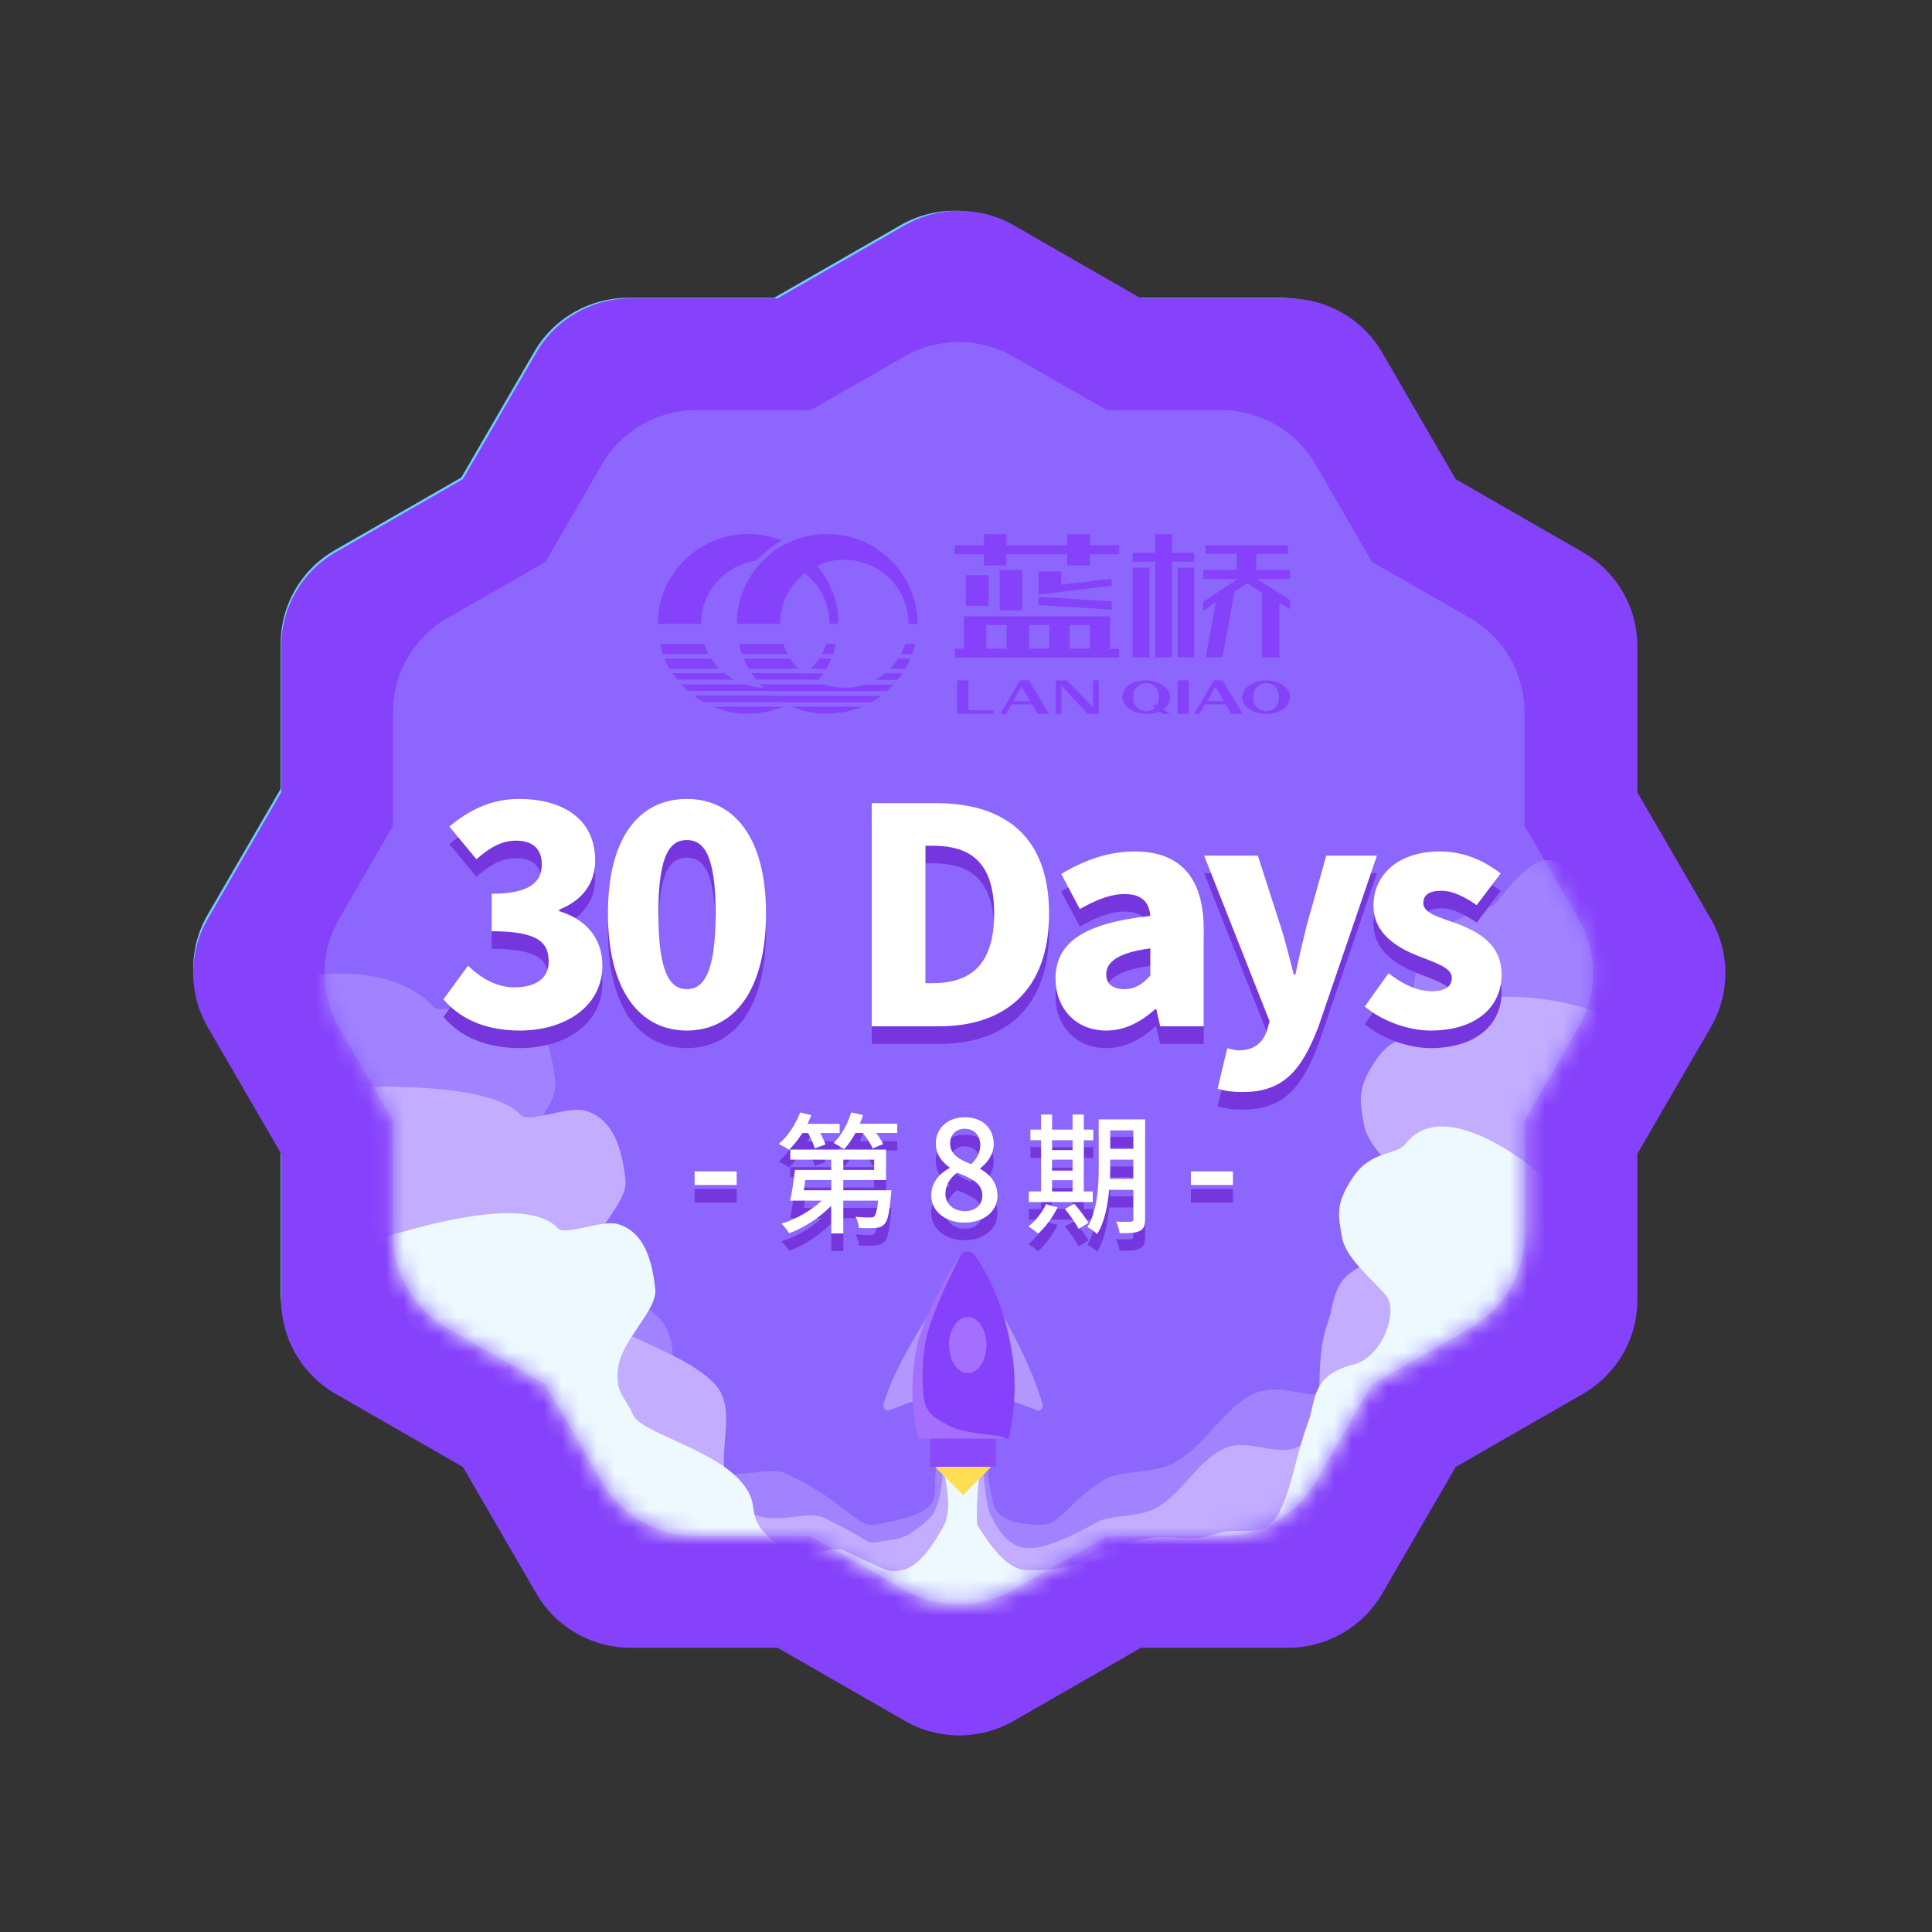 <?xml version="1.0" encoding="UTF-8"?>
<svg width="110px" height="110px" viewBox="0 0 110 110" version="1.1" xmlns="http://www.w3.org/2000/svg" xmlns:xlink="http://www.w3.org/1999/xlink">
    <rect x="0" y="0" width="110" height="110" fill="#333333" stroke="none"/>
    <title>第八期- fill</title>
    <defs>
        <path d="M67.909,27.373 L67.909,20.933 C67.909,18.739 66.73,16.711 64.819,15.617 L59.277,12.445 L56.09,6.931 C54.99,5.029 52.952,3.856 50.747,3.856 L44.276,3.856 L38.966,0.817 C37.063,-0.272 34.722,-0.272 32.819,0.817 L27.509,3.856 L21.037,3.856 C18.832,3.856 16.795,5.029 15.695,6.931 L12.507,12.445 L6.966,15.617 C5.054,16.711 3.876,18.739 3.876,20.933 L3.876,27.373 L0.821,32.656 C-0.274,34.55 -0.274,36.879 0.821,38.773 L3.876,44.056 L3.876,50.496 C3.876,52.691 5.054,54.718 6.966,55.813 L12.507,58.985 L15.695,64.499 C16.795,66.401 18.832,67.573 21.037,67.573 L27.509,67.573 L32.819,70.613 C34.722,71.702 37.063,71.702 38.966,70.613 L44.276,67.573 L50.747,67.573 C52.952,67.573 54.99,66.401 56.09,64.499 L59.277,58.985 L64.819,55.813 C66.73,54.718 67.909,52.691 67.909,50.496 L67.909,44.056 L70.963,38.773 C72.058,36.879 72.058,34.55 70.963,32.656 L67.909,27.373 Z" id="path-1"></path>
        <path d="M68.325,27.541 L68.325,21.062 C68.325,18.854 67.139,16.814 65.216,15.713 L59.641,12.521 L56.434,6.974 C55.327,5.06 53.277,3.88 51.059,3.88 L44.547,3.88 L39.205,0.822 C37.29,-0.274 34.935,-0.274 33.02,0.822 L27.678,3.88 L21.166,3.88 C18.947,3.88 16.898,5.06 15.791,6.974 L12.584,12.521 L7.008,15.713 C5.085,16.814 3.9,18.854 3.9,21.062 L3.9,27.541 L0.826,32.857 C-0.275,34.762 -0.275,37.106 0.826,39.011 L3.9,44.327 L3.9,50.806 C3.9,53.014 5.085,55.054 7.008,56.155 L12.584,59.346 L15.791,64.894 C16.898,66.808 18.947,67.988 21.166,67.988 L27.678,67.988 L33.02,71.046 C34.935,72.142 37.29,72.142 39.205,71.046 L44.547,67.988 L51.059,67.988 C53.277,67.988 55.327,66.808 56.434,64.894 L59.641,59.346 L65.216,56.155 C67.139,55.054 68.325,53.014 68.325,50.806 L68.325,44.327 L71.399,39.011 C72.5,37.106 72.5,34.762 71.399,32.857 L68.325,27.541 Z" id="path-3"></path>
    </defs>
    <g id="勋章" stroke="none" stroke-width="1" fill="none" fill-rule="evenodd">
        <g transform="translate(-583, -970)" id="第八期--fill">
            <g transform="translate(583, 970)">
                <rect id="矩形" fill="#D8D8D8" opacity="0" x="0" y="0" width="110" height="110"></rect>
                <g id="1617169079219_78cab3f1d735d6d2e78e801579ac98cb" transform="translate(11, 12)">
                    <g id="勋章-copy" transform="translate(0, 0)">
                        <g id="Group-15" fill-rule="nonzero">
                            <path d="M81.722,32.908 L81.722,24.636 C81.722,22.445 80.548,20.42 78.641,19.324 L71.441,15.188 L67.284,8.024 C66.183,6.126 64.149,4.958 61.947,4.958 L53.634,4.958 L46.434,0.822 C44.527,-0.274 42.178,-0.274 40.27,0.822 L33.071,4.958 L24.758,4.958 C22.556,4.958 20.521,6.126 19.42,8.024 L15.264,15.188 L8.064,19.324 C6.157,20.42 4.982,22.445 4.982,24.636 L4.982,32.908 L0.826,40.072 C-0.275,41.969 -0.275,44.308 0.826,46.205 L4.982,53.369 L4.982,61.641 C4.982,63.832 6.157,65.857 8.064,66.952 L15.264,71.088 L19.42,78.253 C20.521,80.15 22.556,81.319 24.758,81.319 L33.071,81.319 L40.27,85.455 C42.178,86.551 44.527,86.551 46.434,85.455 L53.634,81.319 L61.947,81.319 C64.149,81.319 66.183,80.15 67.284,78.253 L71.441,71.088 L78.641,66.952 C80.548,65.857 81.722,63.832 81.722,61.641 L81.722,53.369 L85.879,46.205 C86.98,44.308 86.98,41.969 85.879,40.072 L81.722,32.908 Z" id="Fill-11" fill="#6ECCFF"></path>
                            <path d="M75.335,34.8 L75.335,28.36 C75.335,26.166 74.157,24.138 72.246,23.044 L66.704,19.872 L63.516,14.358 C62.417,12.456 60.379,11.283 58.174,11.283 L51.703,11.283 L46.392,8.243 C44.49,7.155 42.148,7.155 40.245,8.243 L34.936,11.283 L28.464,11.283 C26.259,11.283 24.222,12.456 23.121,14.358 L19.934,19.872 L14.392,23.044 C12.481,24.138 11.303,26.166 11.303,28.36 L11.303,34.8 L8.248,40.083 C7.153,41.977 7.153,44.306 8.248,46.2 L11.303,51.483 L11.303,57.923 C11.303,60.118 12.481,62.145 14.392,63.239 L19.934,66.411 L23.121,71.925 C24.222,73.828 26.259,75 28.464,75 L34.936,75 L40.245,78.04 C42.148,79.129 44.49,79.129 46.392,78.04 L51.703,75 L58.174,75 C60.379,75 62.417,73.828 63.516,71.925 L66.704,66.411 L72.246,63.239 C74.157,62.145 75.335,60.118 75.335,57.923 L75.335,51.483 L78.39,46.2 C79.485,44.306 79.485,41.977 78.39,40.083 L75.335,34.8 Z" id="Fill-13" fill="#80D2FF"></path>
                        </g>
                        <g id="火箭" transform="translate(7.429, 7.427)">
                            <g id="Mask" fill="#80D2FF" fill-rule="nonzero">
                                <path d="M67.909,27.373 L67.909,20.933 C67.909,18.739 66.73,16.711 64.819,15.617 L59.277,12.445 L56.09,6.931 C54.99,5.029 52.952,3.856 50.747,3.856 L44.276,3.856 L38.966,0.817 C37.063,-0.272 34.722,-0.272 32.819,0.817 L27.509,3.856 L21.037,3.856 C18.832,3.856 16.795,5.029 15.695,6.931 L12.507,12.445 L6.966,15.617 C5.054,16.711 3.876,18.739 3.876,20.933 L3.876,27.373 L0.821,32.656 C-0.274,34.55 -0.274,36.879 0.821,38.773 L3.876,44.056 L3.876,50.496 C3.876,52.691 5.054,54.718 6.966,55.813 L12.507,58.985 L15.695,64.499 C16.795,66.401 18.832,67.573 21.037,67.573 L27.509,67.573 L32.819,70.613 C34.722,71.702 37.063,71.702 38.966,70.613 L44.276,67.573 L50.747,67.573 C52.952,67.573 54.99,66.401 56.09,64.499 L59.277,58.985 L64.819,55.813 C66.73,54.718 67.909,52.691 67.909,50.496 L67.909,44.056 L70.963,38.773 C72.058,36.879 72.058,34.55 70.963,32.656 L67.909,27.373 Z" id="path-1"></path>
                            </g>
                            <g id="Clipped">
                                <mask id="mask-2" fill="white">
                                    <use xlink:href="#path-1"></use>
                                </mask>
                                <g id="path-1"></g>
                                <g id="编组" mask="url(#mask-2)">
                                    <g transform="translate(-3.715, 29.314)">
                                        <path d="M38.526,24.633 C37.49,26.438 36.007,28.605 35.362,30.751 C35.286,30.991 35.452,31.212 35.632,31.152 L37.599,30.41 M41.564,24.796 C42.601,26.6 43.697,28.605 44.343,30.751 C44.418,30.991 44.253,31.212 44.072,31.152 L42.105,30.41" id="形状" fill="#FFFFFF" fill-rule="nonzero" opacity="0.317"></path>
                                        <path d="M42.429,32.753 L37.809,32.753 C37.438,31.129 37.353,29.409 37.624,27.747 C37.937,25.855 38.607,24.059 39.577,22.569 L39.677,22.416 C39.905,22.053 40.319,22.053 40.547,22.416 L40.647,22.569 C41.63,24.059 42.286,25.855 42.6,27.747 C42.885,29.409 42.8,31.129 42.429,32.753 Z" id="路径" fill="#59BBF0" fill-rule="evenodd"></path>
                                        <path d="M37.631,30.432 C37.505,29.3 37.541,28.355 37.73,27.242 C38.033,25.614 39.662,22.46 39.746,22.334 C39.729,22.339 39.669,22.391 39.587,22.509 C39.062,23.261 37.5,26.055 37.2,27.714 C36.9,29.383 36.905,31.122 37.316,32.753 L42.238,32.753 C42.301,32.523 40.061,32.51 39.211,32.082 C38.361,31.653 37.742,31.372 37.631,30.432 Z" id="路径" fill="#5AAEDB" fill-rule="evenodd"></path>
                                        <path d="M38.526,34.145 C38.189,34.437 38.306,35.066 38.261,35.671 C38.232,36.059 38.261,36.337 37.73,36.732 C37.2,37.127 36.097,37.395 34.813,37.616 C33.865,37.779 33.195,36.308 29.876,34.733 C28.697,34.174 26.408,35.434 24.733,34.2 C21.673,31.945 24.733,28.021 22.611,25.884 C20.489,23.747 15.715,22.674 15.184,21.422 C14.654,20.171 13.951,19.974 14.124,18.23 C14.328,16.168 16.933,14.098 16.776,12.595 C16.572,10.64 16.025,8.552 14.124,7.997 C13.01,7.672 10.37,8.828 9.88,8.306 C8.202,6.52 5.284,6.005 1.127,6.759 C0.773,19.509 0.596,25.884 0.596,25.884 C0.596,25.884 15.699,35.158 45.906,53.708 L89.188,22.939 C80.608,9.497 75.834,2.306 74.864,1.366 C73.41,-0.044 72.845,-1.188 70.088,2.333 C69.431,3.17 67.664,2.772 66.377,4.658 C65.089,6.543 65.29,7.34 65.578,8.937 C65.867,10.534 68.003,12.096 68.764,13.125 C69.525,14.155 68.499,17.369 66.377,17.9 C63.358,18.654 63.721,20.484 63.194,21.894 C62.249,24.418 62.995,27.258 62.133,29.092 C61.022,31.454 58.372,29.453 56.563,30.101 C54.67,30.778 53.601,33.188 51.736,34.145 C50.643,34.706 48.812,34.539 47.953,35.015 C45.946,36.128 45.391,37.616 44.314,37.616 C42.777,37.616 41.974,37.262 41.7,36.732 C41.517,36.378 41.343,35.534 41.178,34.2 C40.405,33.301 39.521,33.283 38.526,34.145 Z" id="路径-2" fill="#9CDEFF" fill-rule="evenodd"></path>
                                        <path d="M38.791,33.814 C38.698,34.955 38.609,35.69 38.526,36.02 C38.445,36.337 38.357,36.584 38.261,36.76 C38.242,36.99 37.926,37.334 37.313,37.793 C36.392,38.481 36.177,38.398 35.078,38.589 C34.266,38.729 34.81,38.577 31.968,37.22 C30.959,36.738 28.999,37.823 27.565,36.76 C24.944,34.818 27.565,31.436 25.748,29.594 C23.931,27.753 19.842,26.828 19.388,25.75 C18.934,24.671 18.332,24.501 18.48,22.999 C18.655,21.222 20.886,19.438 20.751,18.143 C20.576,16.458 20.108,14.66 18.48,14.181 C17.526,13.901 15.266,14.897 14.846,14.447 C13.409,12.908 8.612,12.464 0.454,13.114 C0.151,24.101 0,29.594 0,29.594 C0,29.594 15.232,37.586 45.695,53.571 L82.756,27.057 C80.27,16.224 78.612,10.402 77.782,9.592 C76.537,8.377 68.762,6.266 66.401,9.3 C65.839,10.022 64.326,9.679 63.223,11.304 C62.121,12.928 62.293,13.615 62.54,14.991 C62.787,16.367 64.616,17.713 65.267,18.6 C65.919,19.487 65.04,22.257 63.223,22.714 C60.639,23.364 60.95,24.941 60.498,26.156 C59.689,28.331 60.328,30.778 59.589,32.359 C58.638,34.395 56.37,32.67 54.82,33.228 C53.199,33.812 52.283,35.888 50.687,36.713 C49.751,37.197 48.183,37.052 47.448,37.463 C45.729,38.422 44.487,38.942 43.566,38.942 C42.249,38.942 41.613,37.454 41.378,36.997 C41.221,36.692 41.072,35.631 40.931,33.814 L38.791,33.814 Z" id="路径-2" fill="#BDE9FF" fill-rule="evenodd"></path>
                                        <path d="M38.695,34.159 C38.906,35.232 39.011,35.997 39.011,36.454 C39.011,37.14 38.791,37.616 38.791,37.616 C38.356,38.424 37.427,40.003 36.404,40.18 C35.649,40.311 35.865,40.38 33.221,39.116 C32.282,38.667 30.841,39.844 29.508,38.854 C27.07,37.045 28.772,36.672 27.082,34.957 C25.392,33.242 21.59,32.381 21.167,31.377 C20.745,30.372 20.184,30.214 20.322,28.815 C20.485,27.16 22.56,25.499 22.435,24.293 C22.272,22.724 21.837,21.049 20.322,20.604 C19.435,20.343 17.333,21.27 16.942,20.851 C15.606,19.418 11.749,19.766 5.37,21.894 C8.156,30.602 9.549,34.957 9.549,34.957 C9.549,34.957 21.577,42.399 45.634,57.284 L80.104,32.594 C76.322,23.905 74.045,19.184 73.273,18.43 C72.115,17.299 67.088,13.233 64.892,16.058 C64.37,16.73 62.962,16.411 61.937,17.924 C60.912,19.437 61.071,20.076 61.301,21.358 C61.531,22.639 63.232,23.892 63.838,24.719 C64.444,25.545 63.627,28.124 61.937,28.55 C59.533,29.155 59.822,30.623 59.402,31.755 C58.65,33.78 58.523,35.26 57.836,36.732 C56.951,38.627 55.592,37.618 54.151,38.138 C52.643,38.682 51.523,38.058 49.931,38.471 C48.858,38.749 47.963,39.002 47.279,39.384 C45.681,40.277 44.305,40.18 43.447,40.18 C42.223,40.18 41.173,38.424 40.648,37.616 C40.648,37.616 40.62,36.89 40.648,36.337 C40.666,35.967 40.72,35.256 40.808,34.203 L38.695,34.159 Z" id="路径-2-copy" fill="#EDF9FF" fill-rule="evenodd"></path>
                                        <polygon id="路径" fill="#42ABE3" fill-rule="evenodd" points="37.995 32.753 41.709 32.753 41.709 34.345 37.995 34.345"></polygon>
                                        <polygon id="路径" fill="#FFDE53" fill-rule="evenodd" points="41.444 34.345 38.261 34.345 39.852 35.936"></polygon>
                                        <path d="M39.056,27.448 C39.056,28.017 39.259,28.542 39.587,28.827 C39.915,29.111 40.32,29.111 40.648,28.827 C40.976,28.542 41.178,28.017 41.178,27.448 C41.178,26.569 40.703,25.857 40.117,25.857 C39.531,25.857 39.056,26.569 39.056,27.448 L39.056,27.448 Z" id="路径" fill="#A0DAFA" fill-rule="evenodd"></path>
                                    </g>
                                </g>
                            </g>
                        </g>
                        <g id="Group-196" transform="translate(14.158, 18.291)" fill-rule="nonzero">
                            <g id="实验楼-Logo" transform="translate(12.134, 0)" fill="#66C6FA">
                                <g id="分组-20" transform="translate(0, 0)">
                                    <path d="M30.04,8.284 L30.04,10.186 L29.412,10.186 L29.412,8.284 L30.04,8.284 Z M34.431,8.284 C35.173,8.284 35.771,8.707 35.771,9.233 C35.771,9.76 35.169,10.186 34.431,10.186 C33.692,10.186 33.072,9.756 33.072,9.233 C33.072,8.711 33.692,8.284 34.431,8.284 Z M27.644,8.284 C28.316,8.284 28.984,8.707 28.984,9.233 C28.984,9.508 28.844,9.755 28.593,9.929 L28.984,10.183 L28.604,10.183 L28.386,10.044 C28.182,10.134 27.932,10.186 27.644,10.186 C26.968,10.186 26.285,9.756 26.285,9.233 C26.285,8.711 26.805,8.284 27.644,8.284 Z M17.574,8.284 L17.574,9.973 L18.973,9.973 L18.973,10.183 L16.935,10.183 L16.935,8.284 L17.574,8.284 Z M23.157,8.284 L24.63,9.818 L24.63,8.284 L24.948,8.284 L24.948,10.183 L24.331,10.183 L22.839,8.575 L22.839,10.183 L22.522,10.183 L22.522,8.284 L23.157,8.284 Z M21,8.284 L22.138,10.183 L21.503,10.183 L21.181,9.642 L20.015,9.642 L19.701,10.183 L19.383,10.183 L20.491,8.284 L21,8.284 Z M31.968,8.284 L33.087,10.183 L32.452,10.183 L32.134,9.642 L30.963,9.642 L30.65,10.183 L30.354,10.183 L31.462,8.284 L31.968,8.284 Z M11.536,9.778 C10.913,10.036 10.246,10.168 9.572,10.168 C8.995,10.168 8.423,10.071 7.88,9.881 L7.611,9.778 L11.536,9.778 Z M7.068,9.778 C6.445,10.036 5.778,10.168 5.103,10.168 C4.526,10.168 3.954,10.071 3.411,9.881 L3.143,9.778 L7.068,9.778 Z M34.431,8.442 C34.224,8.442 34.027,8.527 33.887,8.678 C33.746,8.829 33.676,9.032 33.692,9.237 C33.671,9.443 33.74,9.647 33.881,9.799 C34.023,9.95 34.224,10.032 34.431,10.024 C34.634,10.028 34.83,9.944 34.965,9.792 C35.101,9.641 35.163,9.438 35.136,9.237 C35.163,9.035 35.101,8.832 34.965,8.679 C34.83,8.527 34.635,8.44 34.431,8.442 Z M27.644,8.442 C27.435,8.434 27.233,8.518 27.091,8.671 C26.949,8.823 26.881,9.03 26.905,9.237 C26.882,9.443 26.951,9.648 27.093,9.8 C27.235,9.951 27.436,10.033 27.644,10.024 C27.847,10.027 28.041,9.942 28.176,9.791 L27.946,9.76 L28.142,9.638 L28.243,9.704 C28.332,9.566 28.37,9.401 28.349,9.237 C28.376,9.035 28.313,8.832 28.178,8.679 C28.043,8.527 27.848,8.44 27.644,8.442 Z M6.495,9.145 C6.501,9.149 6.506,9.153 6.511,9.156 L12.651,9.156 C12.526,9.246 12.397,9.331 12.265,9.41 L12.064,9.524 L7.086,9.524 C7.079,9.52 7.072,9.516 7.065,9.513 L2.614,9.513 C2.478,9.441 2.346,9.362 2.217,9.277 L2.027,9.145 L6.495,9.145 Z M31.547,8.656 L31.085,9.458 L32.042,9.458 L31.547,8.656 Z M20.58,8.656 L20.114,9.458 L21.074,9.458 L20.58,8.656 Z M4.911,8.508 C5.187,8.602 5.472,8.662 5.761,8.687 L5.979,8.7 L5.885,8.605 L5.885,8.605 L5.794,8.508 L9.376,8.508 C9.753,8.636 10.148,8.701 10.546,8.7 C10.865,8.704 11.183,8.667 11.491,8.589 L11.721,8.523 L13.331,8.523 L13.151,8.712 L13.151,8.712 L12.961,8.891 L6.185,8.891 C6.18,8.886 6.174,8.881 6.168,8.876 L1.695,8.876 L1.505,8.697 L1.505,8.697 L1.326,8.508 L4.911,8.508 Z M8.231,7.876 L8.312,7.927 L8.32,7.933 L8.32,7.933 L8.354,7.914 L8.394,7.887 L9.38,7.887 L9.243,8.069 L9.243,8.069 L9.099,8.255 L8.8,8.255 C8.793,8.251 8.787,8.248 8.78,8.244 L5.576,8.244 L5.433,8.063 L5.433,8.063 L5.299,7.876 L8.231,7.876 Z M13.848,7.887 L13.712,8.069 L13.712,8.069 L13.571,8.255 L12.297,8.255 C12.43,8.186 12.559,8.108 12.682,8.022 L12.862,7.887 L13.848,7.887 Z M3.763,7.876 C3.88,7.969 4.004,8.055 4.132,8.133 L4.328,8.244 L1.108,8.244 L0.965,8.063 L0.965,8.063 L0.831,7.876 L3.763,7.876 Z M7.493,7.051 C7.582,7.188 7.681,7.318 7.788,7.442 L7.954,7.622 L5.14,7.622 C5.069,7.499 5.003,7.374 4.942,7.246 L4.856,7.051 L7.493,7.051 Z M14.291,7.051 C14.236,7.182 14.176,7.31 14.11,7.436 L14.006,7.622 L13.142,7.622 C13.256,7.505 13.363,7.381 13.462,7.251 L13.604,7.051 L14.291,7.051 Z M9.823,7.051 L9.688,7.34 L9.688,7.34 L9.538,7.622 L8.671,7.622 C8.785,7.505 8.893,7.381 8.992,7.251 L9.136,7.051 L9.823,7.051 Z M3.024,7.051 C3.114,7.187 3.212,7.317 3.318,7.441 L3.482,7.622 L0.657,7.622 C0.586,7.499 0.519,7.373 0.458,7.245 L0.369,7.051 L3.024,7.051 Z M25.591,4.656 L25.591,6.507 L26.1,6.507 L26.1,6.992 L16.809,6.992 L16.809,6.496 L17.319,6.496 L17.319,4.656 L25.591,4.656 Z M29.091,0.005 L29.091,1.061 L30.347,1.061 L30.347,1.565 L29.091,1.565 L29.091,6.981 L28.139,6.981 L28.139,1.565 L26.865,1.565 L26.865,1.061 L28.139,1.061 L28.139,0.005 L29.091,0.005 Z M35.653,0.638 L35.653,1.116 L33.866,1.116 L33.866,2.04 L35.775,2.04 L35.775,2.547 L33.914,2.547 L35.775,3.743 L35.775,4.251 L35.173,3.894 L35.173,6.981 L34.183,6.981 L34.187,3.327 L34.095,3.265 L33.364,2.783 L32.78,3.166 L32.621,3.272 L31.957,6.981 L31.004,6.981 L31.588,3.839 L30.864,4.343 L30.864,3.835 L32.81,2.547 L30.864,2.547 L30.864,2.04 L32.754,2.04 L32.754,1.116 L30.997,1.116 L30.997,0.638 L35.653,0.638 Z M27.821,1.907 L27.821,6.978 L26.865,6.978 L26.865,1.907 L27.821,1.907 Z M30.347,1.907 L30.347,6.978 L29.412,6.978 L29.412,1.907 L30.347,1.907 Z M2.622,6.223 C2.666,6.355 2.718,6.484 2.778,6.609 L2.873,6.794 L0.288,6.794 C0.243,6.669 0.202,6.543 0.167,6.416 L0.118,6.223 L2.622,6.223 Z M10.089,6.223 C10.059,6.352 10.025,6.48 9.986,6.606 L9.922,6.794 L9.287,6.794 C9.353,6.672 9.411,6.546 9.463,6.418 L9.535,6.223 L10.089,6.223 Z M7.09,6.223 C7.134,6.355 7.186,6.484 7.246,6.609 L7.341,6.794 L4.756,6.794 C4.711,6.669 4.67,6.543 4.635,6.416 L4.586,6.223 L7.09,6.223 Z M14.56,6.223 L14.488,6.511 L14.488,6.511 L14.402,6.794 L13.755,6.794 C13.822,6.672 13.881,6.547 13.932,6.418 L14.003,6.223 L14.56,6.223 Z M24.446,5.153 L23.301,5.153 L23.301,6.496 L24.446,6.496 L24.446,5.153 Z M22.156,5.153 L21.008,5.153 L21.008,6.496 L22.156,6.496 L22.156,5.153 Z M19.738,5.153 L18.589,5.153 L18.589,6.496 L19.738,6.496 L19.738,5.153 Z M12.286,0.773 C13.71,1.659 14.602,3.183 14.684,4.844 L14.69,5.083 L14.191,5.083 C14.191,3.081 12.563,1.458 10.554,1.458 C8.61,1.458 7.022,2.978 6.922,4.89 L6.916,5.083 L4.472,5.083 C4.47,3.725 5.017,2.424 5.99,1.473 C6.137,1.326 6.294,1.188 6.459,1.061 C6.569,0.976 6.665,0.899 6.791,0.822 L6.976,0.711 L6.976,0.711 L7.16,0.608 L7.345,0.512 C8.927,-0.254 10.794,-0.155 12.286,0.773 Z M9.014,1.808 C9.736,2.656 10.156,3.716 10.211,4.823 L10.218,5.079 L9.719,5.079 C9.718,3.965 9.202,2.915 8.32,2.231 C8.534,2.064 8.767,1.922 9.014,1.808 Z M7.016,0.369 C6.569,0.611 6.158,0.916 5.798,1.274 C5.724,1.348 5.65,1.425 5.58,1.502 C3.85,1.741 2.546,3.168 2.45,4.887 L2.445,5.079 L0,5.079 C0.003,3.39 0.848,1.812 2.254,0.868 C3.66,-0.075 5.444,-0.262 7.016,0.369 Z M20.62,2.043 L20.62,4.317 L19.346,4.317 L19.346,2.043 L20.62,2.043 Z M21.543,3.559 L25.679,3.813 L25.679,4.277 L21.543,4.023 L21.543,3.559 Z M18.711,2.33 L18.711,4.063 L17.437,4.063 L17.437,2.33 L18.711,2.33 Z M22.821,2.121 L22.821,2.86 L25.679,2.544 L25.679,2.926 L21.543,3.43 L21.543,2.121 L22.821,2.121 Z M19.726,0.005 L19.726,0.638 L23.164,0.638 L23.164,0.005 L24.446,0.005 L24.446,0.638 L26.1,0.638 L26.1,1.145 L24.446,1.145 L24.446,1.778 L23.164,1.778 L23.164,1.145 L19.726,1.145 L19.726,1.778 L18.456,1.778 L18.456,1.145 L16.798,1.145 L16.798,0.638 L18.456,0.638 L18.456,0.005 L19.726,0.005 Z" id="形状结合"></path>
                                </g>
                            </g>
                            <path d="M4.329,29.099 C6.841,29.099 8.997,27.775 8.997,25.415 C8.997,23.786 7.962,22.767 6.553,22.343 L6.553,22.258 C7.911,21.714 8.59,20.73 8.59,19.474 C8.59,17.216 6.875,15.994 4.261,15.994 C2.767,15.994 1.511,16.571 0.34,17.555 L1.867,19.406 C2.631,18.744 3.276,18.353 4.125,18.353 C5.059,18.353 5.568,18.829 5.568,19.694 C5.568,20.696 4.889,21.358 2.733,21.358 L2.733,23.48 C5.381,23.48 5.958,24.125 5.958,25.211 C5.958,26.162 5.195,26.654 4.023,26.654 C3.039,26.654 2.156,26.162 1.392,25.432 L5.32907052e-15,27.333 C0.917,28.403 2.326,29.099 4.329,29.099 Z M13.776,29.099 C16.441,29.099 18.257,26.824 18.257,22.478 C18.257,18.167 16.441,15.994 13.776,15.994 C11.111,15.994 9.311,18.133 9.311,22.478 C9.311,26.824 11.111,29.099 13.776,29.099 Z M13.776,26.756 C12.876,26.756 12.163,25.941 12.163,22.478 C12.163,19.032 12.876,18.319 13.776,18.319 C14.675,18.319 15.405,19.032 15.405,22.478 C15.405,25.941 14.675,26.756 13.776,26.756 Z M28.044,28.861 C31.727,28.861 34.274,26.875 34.274,22.478 C34.274,18.082 31.727,16.231 27.874,16.231 L24.241,16.231 L24.241,28.861 L28.044,28.861 Z M27.687,26.417 L27.28,26.417 L27.28,18.642 L27.687,18.642 C29.724,18.642 31.167,19.474 31.167,22.478 C31.167,25.483 29.724,26.417 27.687,26.417 Z M37.508,29.099 C38.577,29.099 39.477,28.607 40.275,27.894 L40.343,27.894 L40.563,28.861 L43.025,28.861 L43.025,23.378 C43.025,20.356 41.616,18.964 39.12,18.964 C37.609,18.964 36.234,19.474 34.961,20.238 L36.014,22.224 C36.981,21.681 37.779,21.375 38.543,21.375 C39.528,21.375 39.935,21.833 40.003,22.614 C36.234,23.022 34.639,24.125 34.639,26.162 C34.639,27.775 35.725,29.099 37.508,29.099 Z M38.543,26.756 C37.915,26.756 37.508,26.485 37.508,25.924 C37.508,25.245 38.119,24.702 40.003,24.448 L40.003,25.992 C39.562,26.468 39.154,26.756 38.543,26.756 Z M45.24,32.579 C47.532,32.579 48.567,31.357 49.518,28.878 L52.828,19.202 L49.959,19.202 L48.839,23.208 C48.618,24.125 48.397,25.025 48.211,25.941 L48.126,25.941 C47.871,24.991 47.668,24.091 47.379,23.208 L46.089,19.202 L43.05,19.202 L46.751,28.573 L46.615,29.065 C46.394,29.744 45.919,30.219 45.002,30.219 C44.782,30.219 44.527,30.134 44.357,30.1 L43.814,32.392 C44.221,32.511 44.612,32.579 45.24,32.579 Z M55.858,29.099 C58.489,29.099 59.881,27.724 59.881,25.941 C59.881,24.193 58.54,23.497 57.335,23.039 C56.334,22.682 55.451,22.461 55.451,21.884 C55.451,21.426 55.79,21.188 56.469,21.188 C57.114,21.188 57.793,21.528 58.472,22.003 L59.831,20.204 C58.982,19.576 57.895,18.964 56.368,18.964 C54.127,18.964 52.633,20.204 52.633,22.037 C52.633,23.633 53.991,24.414 55.145,24.872 C56.13,25.262 57.064,25.534 57.064,26.111 C57.064,26.586 56.724,26.875 55.926,26.875 C55.162,26.875 54.364,26.536 53.482,25.857 L52.141,27.741 C53.108,28.556 54.602,29.099 55.858,29.099 Z M16.598,37.837 L16.598,37.071 L14.217,37.071 L14.217,37.837 L16.598,37.837 Z M19.556,35.85 C19.816,35.597 20.076,35.271 20.314,34.899 L20.641,34.899 C20.789,35.181 20.953,35.538 21.012,35.768 L21.621,35.545 C21.562,35.367 21.45,35.129 21.331,34.899 L22.423,34.899 L22.423,34.379 L20.604,34.379 C20.678,34.216 20.752,34.06 20.819,33.889 L20.188,33.733 C19.935,34.416 19.49,35.085 18.977,35.516 C19.148,35.597 19.43,35.746 19.556,35.85 Z M22.683,35.813 C22.906,35.568 23.129,35.248 23.322,34.892 L23.73,34.892 C23.96,35.174 24.191,35.531 24.295,35.768 L24.889,35.523 C24.807,35.345 24.659,35.107 24.48,34.892 L25.684,34.892 L25.684,34.372 L23.567,34.372 C23.634,34.209 23.693,34.053 23.745,33.882 L23.077,33.733 C22.876,34.394 22.52,35.048 22.082,35.456 C22.245,35.538 22.542,35.709 22.683,35.813 Z M22.631,40.581 L22.631,38.724 L24.607,38.724 C24.54,39.274 24.473,39.519 24.384,39.615 C24.324,39.667 24.25,39.675 24.124,39.675 C23.998,39.682 23.656,39.675 23.322,39.638 C23.426,39.816 23.507,40.076 23.515,40.269 C23.894,40.291 24.258,40.284 24.443,40.269 C24.666,40.254 24.815,40.202 24.956,40.053 C25.149,39.86 25.238,39.407 25.327,38.405 C25.342,38.308 25.349,38.137 25.349,38.137 L22.631,38.137 L22.631,37.558 L25.052,37.558 L25.052,35.835 L19.631,35.835 L19.631,36.407 L21.948,36.407 L21.948,36.986 L19.891,36.986 C19.831,37.551 19.727,38.256 19.623,38.724 L21.413,38.724 C20.819,39.281 19.95,39.779 19.126,40.031 C19.282,40.157 19.467,40.417 19.571,40.573 C20.41,40.254 21.309,39.682 21.948,39.006 L21.948,40.581 L22.631,40.581 Z M24.376,36.986 L22.631,36.986 L22.631,36.407 L24.376,36.407 L24.376,36.986 Z M21.948,38.137 L20.396,38.137 C20.425,37.952 20.455,37.759 20.477,37.558 L21.948,37.558 L21.948,38.137 Z M30.64,40.001 L30.64,38.531 L31.338,38.531 L31.338,37.87 L30.64,37.87 L30.64,34.535 L29.652,34.535 L27.476,37.959 L27.476,38.531 L29.837,38.531 L29.837,40.001 L30.64,40.001 Z M29.837,37.87 L28.337,37.87 L29.414,36.221 C29.57,35.939 29.719,35.657 29.852,35.382 L29.882,35.382 C29.867,35.679 29.837,36.14 29.837,36.437 L29.837,37.87 Z M36.747,38.806 L36.747,38.204 L36.242,38.204 L36.242,35.308 L36.777,35.308 L36.777,34.706 L36.242,34.706 L36.242,33.852 L35.603,33.852 L35.603,34.706 L34.444,34.706 L34.444,33.852 L33.821,33.852 L33.821,34.706 L33.219,34.706 L33.219,35.308 L33.821,35.308 L33.821,38.204 L33.13,38.204 L33.13,38.806 L36.747,38.806 Z M36.992,40.618 C37.415,39.942 37.593,38.999 37.675,38.115 L39.042,38.115 L39.042,39.764 C39.042,39.883 38.997,39.912 38.886,39.92 C38.846,39.92 38.758,39.921 38.643,39.921 L38.495,39.921 C38.364,39.921 38.214,39.919 38.069,39.912 C38.158,40.083 38.247,40.388 38.269,40.566 C38.819,40.573 39.175,40.558 39.398,40.44 C39.628,40.336 39.71,40.135 39.71,39.771 L39.71,34.127 L37.081,34.127 L37.081,36.801 C37.081,37.863 37.029,39.251 36.442,40.224 C36.591,40.291 36.88,40.492 36.992,40.618 Z M39.042,35.798 L37.735,35.798 L37.735,34.751 L39.042,34.751 L39.042,35.798 Z M35.603,35.865 L34.444,35.865 L34.444,35.308 L35.603,35.308 L35.603,35.865 Z M35.603,37.023 L34.444,37.023 L34.444,36.407 L35.603,36.407 L35.603,37.023 Z M39.042,37.491 L37.72,37.491 C37.731,37.313 37.734,37.135 37.734,36.966 L37.735,36.407 L39.042,36.407 L39.042,37.491 Z M35.603,38.204 L34.444,38.204 L34.444,37.565 L35.603,37.565 L35.603,38.204 Z M35.945,40.321 L36.502,39.987 C36.346,39.69 35.989,39.237 35.7,38.902 L35.172,39.192 C35.455,39.541 35.796,40.024 35.945,40.321 Z M33.657,40.596 C34.058,40.232 34.489,39.66 34.756,39.103 L34.103,38.925 C33.887,39.392 33.509,39.868 33.108,40.187 C33.271,40.284 33.538,40.477 33.657,40.596 Z M44.68,37.837 L44.68,37.071 L42.299,37.071 L42.299,37.837 L44.68,37.837 Z" id="30Days-第4期-" fill="#58BBED"></path>
                            <path d="M4.329,28.099 C6.841,28.099 8.997,26.775 8.997,24.415 C8.997,22.786 7.962,21.767 6.553,21.343 L6.553,21.258 C7.911,20.714 8.59,19.73 8.59,18.474 C8.59,16.216 6.875,14.994 4.261,14.994 C2.767,14.994 1.511,15.571 0.34,16.555 L1.867,18.406 C2.631,17.744 3.276,17.353 4.125,17.353 C5.059,17.353 5.568,17.829 5.568,18.694 C5.568,19.696 4.889,20.358 2.733,20.358 L2.733,22.48 C5.381,22.48 5.958,23.125 5.958,24.211 C5.958,25.162 5.195,25.654 4.023,25.654 C3.039,25.654 2.156,25.162 1.392,24.432 L5.32907052e-15,26.333 C0.917,27.403 2.326,28.099 4.329,28.099 Z M13.776,28.099 C16.441,28.099 18.257,25.824 18.257,21.478 C18.257,17.167 16.441,14.994 13.776,14.994 C11.111,14.994 9.311,17.133 9.311,21.478 C9.311,25.824 11.111,28.099 13.776,28.099 Z M13.776,25.756 C12.876,25.756 12.163,24.941 12.163,21.478 C12.163,18.032 12.876,17.319 13.776,17.319 C14.675,17.319 15.405,18.032 15.405,21.478 C15.405,24.941 14.675,25.756 13.776,25.756 Z M28.044,27.861 C31.727,27.861 34.274,25.875 34.274,21.478 C34.274,17.082 31.727,15.231 27.874,15.231 L24.241,15.231 L24.241,27.861 L28.044,27.861 Z M27.687,25.417 L27.28,25.417 L27.28,17.642 L27.687,17.642 C29.724,17.642 31.167,18.474 31.167,21.478 C31.167,24.483 29.724,25.417 27.687,25.417 Z M37.508,28.099 C38.577,28.099 39.477,27.607 40.275,26.894 L40.343,26.894 L40.563,27.861 L43.025,27.861 L43.025,22.378 C43.025,19.356 41.616,17.964 39.12,17.964 C37.609,17.964 36.234,18.474 34.961,19.238 L36.014,21.224 C36.981,20.681 37.779,20.375 38.543,20.375 C39.528,20.375 39.935,20.833 40.003,21.614 C36.234,22.022 34.639,23.125 34.639,25.162 C34.639,26.775 35.725,28.099 37.508,28.099 Z M38.543,25.756 C37.915,25.756 37.508,25.485 37.508,24.924 C37.508,24.245 38.119,23.702 40.003,23.448 L40.003,24.992 C39.562,25.468 39.154,25.756 38.543,25.756 Z M45.24,31.579 C47.532,31.579 48.567,30.357 49.518,27.878 L52.828,18.202 L49.959,18.202 L48.839,22.208 C48.618,23.125 48.397,24.025 48.211,24.941 L48.126,24.941 C47.871,23.991 47.668,23.091 47.379,22.208 L46.089,18.202 L43.05,18.202 L46.751,27.573 L46.615,28.065 C46.394,28.744 45.919,29.219 45.002,29.219 C44.782,29.219 44.527,29.134 44.357,29.1 L43.814,31.392 C44.221,31.511 44.612,31.579 45.24,31.579 Z M55.858,28.099 C58.489,28.099 59.881,26.724 59.881,24.941 C59.881,23.193 58.54,22.497 57.335,22.039 C56.334,21.682 55.451,21.461 55.451,20.884 C55.451,20.426 55.79,20.188 56.469,20.188 C57.114,20.188 57.793,20.528 58.472,21.003 L59.831,19.204 C58.982,18.576 57.895,17.964 56.368,17.964 C54.127,17.964 52.633,19.204 52.633,21.037 C52.633,22.633 53.991,23.414 55.145,23.872 C56.13,24.262 57.064,24.534 57.064,25.111 C57.064,25.586 56.724,25.875 55.926,25.875 C55.162,25.875 54.364,25.536 53.482,24.857 L52.141,26.741 C53.108,27.556 54.602,28.099 55.858,28.099 Z M16.598,36.837 L16.598,36.071 L14.217,36.071 L14.217,36.837 L16.598,36.837 Z M19.556,34.85 C19.816,34.597 20.076,34.271 20.314,33.899 L20.641,33.899 C20.789,34.181 20.953,34.538 21.012,34.768 L21.621,34.545 C21.562,34.367 21.45,34.129 21.331,33.899 L22.423,33.899 L22.423,33.379 L20.604,33.379 C20.678,33.216 20.752,33.06 20.819,32.889 L20.188,32.733 C19.935,33.416 19.49,34.085 18.977,34.516 C19.148,34.597 19.43,34.746 19.556,34.85 Z M22.683,34.813 C22.906,34.568 23.129,34.248 23.322,33.892 L23.73,33.892 C23.96,34.174 24.191,34.531 24.295,34.768 L24.889,34.523 C24.807,34.345 24.659,34.107 24.48,33.892 L25.684,33.892 L25.684,33.372 L23.567,33.372 C23.634,33.209 23.693,33.053 23.745,32.882 L23.077,32.733 C22.876,33.394 22.52,34.048 22.082,34.456 C22.245,34.538 22.542,34.709 22.683,34.813 Z M22.631,39.581 L22.631,37.724 L24.607,37.724 C24.54,38.274 24.473,38.519 24.384,38.615 C24.324,38.667 24.25,38.675 24.124,38.675 C23.998,38.682 23.656,38.675 23.322,38.638 C23.426,38.816 23.507,39.076 23.515,39.269 C23.894,39.291 24.258,39.284 24.443,39.269 C24.666,39.254 24.815,39.202 24.956,39.053 C25.149,38.86 25.238,38.407 25.327,37.405 C25.342,37.308 25.349,37.137 25.349,37.137 L22.631,37.137 L22.631,36.558 L25.052,36.558 L25.052,34.835 L19.631,34.835 L19.631,35.407 L21.948,35.407 L21.948,35.986 L19.891,35.986 C19.831,36.551 19.727,37.256 19.623,37.724 L21.413,37.724 C20.819,38.281 19.95,38.779 19.126,39.031 C19.282,39.157 19.467,39.417 19.571,39.573 C20.41,39.254 21.309,38.682 21.948,38.006 L21.948,39.581 L22.631,39.581 Z M24.376,35.986 L22.631,35.986 L22.631,35.407 L24.376,35.407 L24.376,35.986 Z M21.948,37.137 L20.396,37.137 C20.425,36.952 20.455,36.759 20.477,36.558 L21.948,36.558 L21.948,37.137 Z M30.64,39.001 L30.64,37.531 L31.338,37.531 L31.338,36.87 L30.64,36.87 L30.64,33.535 L29.652,33.535 L27.476,36.959 L27.476,37.531 L29.837,37.531 L29.837,39.001 L30.64,39.001 Z M29.837,36.87 L28.337,36.87 L29.414,35.221 C29.57,34.939 29.719,34.657 29.852,34.382 L29.882,34.382 C29.867,34.679 29.837,35.14 29.837,35.437 L29.837,36.87 Z M36.747,37.806 L36.747,37.204 L36.242,37.204 L36.242,34.308 L36.777,34.308 L36.777,33.706 L36.242,33.706 L36.242,32.852 L35.603,32.852 L35.603,33.706 L34.444,33.706 L34.444,32.852 L33.821,32.852 L33.821,33.706 L33.219,33.706 L33.219,34.308 L33.821,34.308 L33.821,37.204 L33.13,37.204 L33.13,37.806 L36.747,37.806 Z M36.992,39.618 C37.415,38.942 37.593,37.999 37.675,37.115 L39.042,37.115 L39.042,38.764 C39.042,38.883 38.997,38.912 38.886,38.92 C38.846,38.92 38.758,38.921 38.643,38.921 L38.495,38.921 C38.364,38.921 38.214,38.919 38.069,38.912 C38.158,39.083 38.247,39.388 38.269,39.566 C38.819,39.573 39.175,39.558 39.398,39.44 C39.628,39.336 39.71,39.135 39.71,38.771 L39.71,33.127 L37.081,33.127 L37.081,35.801 C37.081,36.863 37.029,38.251 36.442,39.224 C36.591,39.291 36.88,39.492 36.992,39.618 Z M39.042,34.798 L37.735,34.798 L37.735,33.751 L39.042,33.751 L39.042,34.798 Z M35.603,34.865 L34.444,34.865 L34.444,34.308 L35.603,34.308 L35.603,34.865 Z M35.603,36.023 L34.444,36.023 L34.444,35.407 L35.603,35.407 L35.603,36.023 Z M39.042,36.491 L37.72,36.491 C37.731,36.313 37.734,36.135 37.734,35.966 L37.735,35.407 L39.042,35.407 L39.042,36.491 Z M35.603,37.204 L34.444,37.204 L34.444,36.565 L35.603,36.565 L35.603,37.204 Z M35.945,39.321 L36.502,38.987 C36.346,38.69 35.989,38.237 35.7,37.902 L35.172,38.192 C35.455,38.541 35.796,39.024 35.945,39.321 Z M33.657,39.596 C34.058,39.232 34.489,38.66 34.756,38.103 L34.103,37.925 C33.887,38.392 33.509,38.868 33.108,39.187 C33.271,39.284 33.538,39.477 33.657,39.596 Z M44.68,36.837 L44.68,36.071 L42.299,36.071 L42.299,36.837 L44.68,36.837 Z" id="30Days-第4期-" fill="#FFFFFF"></path>
                        </g>
                    </g>
                    <g id="勋章-copy备份-3" transform="translate(0, 0)">
                        <path d="M82.224,33.11 L82.224,24.787 C82.224,22.582 81.042,20.545 79.123,19.443 L71.879,15.281 L67.697,8.073 C66.589,6.164 64.542,4.988 62.327,4.988 L53.963,4.988 L46.719,0.827 C44.8,-0.276 42.436,-0.276 40.518,0.827 L33.274,4.988 L24.91,4.988 C22.694,4.988 20.647,6.164 19.539,8.073 L15.357,15.281 L8.114,19.443 C6.195,20.545 5.013,22.582 5.013,24.787 L5.013,33.11 L0.831,40.318 C-0.277,42.227 -0.277,44.58 0.831,46.488 L5.013,53.696 L5.013,62.019 C5.013,64.224 6.195,66.261 8.114,67.363 L15.357,71.524 L19.539,78.733 C20.647,80.642 22.694,81.818 24.91,81.818 L33.274,81.818 L40.518,85.979 C42.436,87.082 44.8,87.082 46.719,85.979 L53.963,81.818 L62.327,81.818 C64.542,81.818 66.589,80.642 67.697,78.733 L71.879,71.524 L79.123,67.363 C81.042,66.261 82.224,64.224 82.224,62.019 L82.224,53.696 L86.406,46.488 C87.513,44.58 87.513,42.227 86.406,40.318 L82.224,33.11 Z" id="Fill-11" fill="#8641FB" fill-rule="nonzero"></path>
                        <g id="火箭" transform="translate(7.474, 7.472)">
                            <g id="Mask" fill="#8C66FD" fill-rule="nonzero">
                                <path d="M68.325,27.541 L68.325,21.062 C68.325,18.854 67.139,16.814 65.216,15.713 L59.641,12.521 L56.434,6.974 C55.327,5.06 53.277,3.88 51.059,3.88 L44.547,3.88 L39.205,0.822 C37.29,-0.274 34.935,-0.274 33.02,0.822 L27.678,3.88 L21.166,3.88 C18.947,3.88 16.898,5.06 15.791,6.974 L12.584,12.521 L7.008,15.713 C5.085,16.814 3.9,18.854 3.9,21.062 L3.9,27.541 L0.826,32.857 C-0.275,34.762 -0.275,37.106 0.826,39.011 L3.9,44.327 L3.9,50.806 C3.9,53.014 5.085,55.054 7.008,56.155 L12.584,59.346 L15.791,64.894 C16.898,66.808 18.947,67.988 21.166,67.988 L27.678,67.988 L33.02,71.046 C34.935,72.142 37.29,72.142 39.205,71.046 L44.547,67.988 L51.059,67.988 C53.277,67.988 55.327,66.808 56.434,64.894 L59.641,59.346 L65.216,56.155 C67.139,55.054 68.325,53.014 68.325,50.806 L68.325,44.327 L71.399,39.011 C72.5,37.106 72.5,34.762 71.399,32.857 L68.325,27.541 Z" id="path-3"></path>
                            </g>
                            <g id="Clipped">
                                <mask id="mask-4" fill="white">
                                    <use xlink:href="#path-3"></use>
                                </mask>
                                <g id="path-3"></g>
                                <g id="编组" mask="url(#mask-4)">
                                    <g transform="translate(-3.738, 29.494)">
                                        <path d="M38.762,24.784 C37.72,26.6 36.228,28.781 35.579,30.939 C35.503,31.181 35.669,31.403 35.851,31.343 L37.83,30.596 M41.819,24.948 C42.862,26.764 43.965,28.781 44.615,30.939 C44.69,31.181 44.524,31.403 44.343,31.343 L42.363,30.596" id="形状" fill="#FFFFFF" fill-rule="nonzero" opacity="0.317"></path>
                                        <path d="M42.689,32.954 L38.041,32.954 C37.668,31.32 37.582,29.59 37.854,27.917 C38.17,26.014 38.844,24.207 39.82,22.707 L39.92,22.553 C40.15,22.188 40.566,22.188 40.795,22.553 L40.896,22.707 C41.886,24.207 42.546,26.014 42.861,27.917 C43.148,29.59 43.062,31.32 42.689,32.954 Z" id="路径" fill="#8641FB" fill-rule="evenodd"></path>
                                        <path d="M37.862,30.618 C37.735,29.48 37.771,28.529 37.962,27.409 C38.266,25.771 39.905,22.598 39.99,22.471 C39.973,22.476 39.913,22.528 39.83,22.647 C39.301,23.403 37.73,26.215 37.428,27.884 C37.126,29.563 37.131,31.313 37.544,32.954 L42.497,32.954 C42.561,32.723 40.307,32.71 39.452,32.279 C38.596,31.847 37.974,31.564 37.862,30.618 Z" id="路径" fill="#A46EFF" fill-rule="evenodd"></path>
                                        <path d="M38.762,34.354 C38.424,34.648 38.541,35.281 38.495,35.89 C38.466,36.28 38.495,36.559 37.962,36.957 C37.428,37.355 36.318,37.624 35.026,37.847 C34.073,38.011 33.399,36.531 30.059,34.946 C28.873,34.384 26.57,35.651 24.885,34.41 C21.806,32.141 24.885,28.193 22.75,26.042 C20.615,23.892 15.811,22.813 15.278,21.554 C14.744,20.295 14.036,20.096 14.21,18.342 C14.416,16.267 17.037,14.184 16.879,12.672 C16.673,10.705 16.123,8.605 14.21,8.046 C13.089,7.719 10.434,8.882 9.94,8.357 C8.252,6.56 5.317,6.041 1.133,6.801 C0.778,19.629 0.6,26.042 0.6,26.042 C0.6,26.042 15.796,35.374 46.188,54.037 L89.735,23.08 C81.103,9.555 76.299,2.32 75.324,1.374 C73.861,-0.044 73.292,-1.195 70.518,2.347 C69.857,3.19 68.079,2.789 66.784,4.686 C65.488,6.584 65.69,7.385 65.981,8.992 C66.271,10.599 68.42,12.17 69.186,13.206 C69.951,14.241 68.919,17.476 66.784,18.009 C63.747,18.769 64.112,20.609 63.581,22.028 C62.631,24.567 63.382,27.425 62.514,29.271 C61.396,31.647 58.731,29.634 56.91,30.285 C55.005,30.967 53.929,33.391 52.054,34.354 C50.954,34.919 49.112,34.751 48.247,35.23 C46.228,36.35 45.669,37.847 44.586,37.847 C43.04,37.847 42.232,37.491 41.956,36.957 C41.772,36.601 41.597,35.752 41.431,34.41 C40.653,33.505 39.763,33.487 38.762,34.354 Z" id="路径-2" fill="#A283FF" fill-rule="evenodd"></path>
                                        <path d="M39.029,34.022 C38.935,35.17 38.846,35.909 38.762,36.241 C38.681,36.56 38.592,36.808 38.495,36.986 C38.477,37.217 38.159,37.563 37.541,38.025 C36.615,38.717 36.399,38.634 35.293,38.825 C34.477,38.967 35.024,38.814 32.164,37.448 C31.149,36.963 29.177,38.056 27.734,36.986 C25.097,35.031 27.734,31.629 25.906,29.776 C24.078,27.923 19.964,26.993 19.507,25.908 C19.05,24.823 18.444,24.652 18.593,23.14 C18.769,21.352 21.014,19.557 20.878,18.254 C20.702,16.559 20.231,14.749 18.593,14.268 C17.633,13.986 15.359,14.988 14.937,14.536 C13.492,12.987 8.665,12.541 0.457,13.195 C0.152,24.249 0,29.776 0,29.776 C0,29.776 15.325,37.817 45.975,53.899 L83.264,27.223 C80.763,16.323 79.094,10.466 78.259,9.651 C77.007,8.429 69.184,6.305 66.808,9.357 C66.243,10.083 64.72,9.738 63.611,11.373 C62.502,13.008 62.675,13.699 62.924,15.083 C63.172,16.468 65.012,17.822 65.668,18.714 C66.324,19.607 65.439,22.394 63.611,22.854 C61.011,23.508 61.323,25.094 60.869,26.317 C60.056,28.505 60.698,30.967 59.955,32.558 C58.998,34.606 56.715,32.87 55.156,33.432 C53.526,34.019 52.604,36.109 50.998,36.938 C50.056,37.425 48.479,37.28 47.739,37.693 C46.01,38.658 44.76,39.181 43.833,39.181 C42.508,39.181 41.868,37.684 41.632,37.224 C41.474,36.918 41.324,35.85 41.182,34.022 L39.029,34.022 Z" id="路径-2" fill="#C2ADFF" fill-rule="evenodd"></path>
                                        <path d="M38.933,34.369 C39.145,35.448 39.251,36.218 39.251,36.678 C39.251,37.368 39.029,37.847 39.029,37.847 C38.592,38.659 37.656,40.248 36.627,40.427 C35.868,40.558 36.085,40.628 33.425,39.356 C32.48,38.904 31.031,40.088 29.689,39.092 C27.236,37.272 28.948,36.897 27.248,35.171 C25.548,33.446 21.722,32.579 21.297,31.569 C20.872,30.559 20.308,30.399 20.447,28.992 C20.611,27.327 22.698,25.655 22.572,24.442 C22.408,22.863 21.971,21.178 20.447,20.73 C19.554,20.467 17.439,21.401 17.046,20.979 C15.702,19.537 11.821,19.887 5.403,22.028 C8.206,30.79 9.607,35.171 9.607,35.171 C9.607,35.171 21.71,42.659 45.914,57.635 L80.595,32.794 C76.79,24.052 74.499,19.302 73.722,18.543 C72.557,17.405 67.5,13.314 65.29,16.156 C64.765,16.833 63.348,16.511 62.317,18.034 C61.285,19.556 61.446,20.199 61.677,21.489 C61.908,22.778 63.62,24.039 64.23,24.87 C64.84,25.701 64.017,28.297 62.317,28.725 C59.898,29.334 60.189,30.811 59.766,31.95 C59.01,33.987 58.882,35.476 58.191,36.957 C57.3,38.864 55.933,37.849 54.483,38.372 C52.966,38.919 51.839,38.292 50.238,38.707 C49.158,38.986 48.257,39.241 47.569,39.626 C45.961,40.525 44.577,40.427 43.714,40.427 C42.482,40.427 41.425,38.659 40.897,37.847 C40.897,37.847 40.869,37.117 40.897,36.559 C40.916,36.188 40.97,35.472 41.058,34.413 L38.933,34.369 Z" id="路径-2-copy" fill="#EDF9FF" fill-rule="evenodd"></path>
                                        <polygon id="路径" fill="#8B49FC" fill-rule="evenodd" points="38.229 32.954 41.965 32.954 41.965 34.555 38.229 34.555"></polygon>
                                        <polygon id="路径" fill="#FFDE53" fill-rule="evenodd" points="41.698 34.555 38.495 34.555 40.097 36.157"></polygon>
                                        <path d="M39.296,27.617 C39.296,28.189 39.5,28.717 39.83,29.003 C40.16,29.289 40.567,29.289 40.897,29.003 C41.228,28.717 41.431,28.189 41.431,27.617 C41.431,26.732 40.953,26.016 40.364,26.016 C39.774,26.016 39.296,26.732 39.296,27.617 L39.296,27.617 Z" id="路径" fill="#A46EFF" fill-rule="evenodd"></path>
                                    </g>
                                </g>
                            </g>
                        </g>
                        <g id="Group-196" transform="translate(14.245, 18.403)" fill-rule="nonzero">
                            <g id="实验楼-Logo" transform="translate(12.209, 0)" fill="#8641FB">
                                <g id="分组-20" transform="translate(0, 0)">
                                    <path d="M30.225,8.335 L30.225,10.249 L29.593,10.249 L29.593,8.335 L30.225,8.335 Z M34.642,8.335 C35.389,8.335 35.991,8.761 35.991,9.29 C35.991,9.819 35.385,10.249 34.642,10.249 C33.899,10.249 33.275,9.816 33.275,9.29 C33.275,8.764 33.899,8.335 34.642,8.335 Z M27.813,8.335 C28.489,8.335 29.162,8.761 29.162,9.29 C29.162,9.566 29.021,9.815 28.768,9.99 L29.162,10.245 L28.779,10.245 L28.562,10.105 C28.357,10.196 28.104,10.249 27.813,10.249 C27.133,10.249 26.446,9.816 26.446,9.29 C26.446,8.764 26.97,8.335 27.813,8.335 Z M17.681,8.335 L17.681,10.034 L19.09,10.034 L19.09,10.245 L17.039,10.245 L17.039,8.335 L17.681,8.335 Z M23.299,8.335 L24.782,9.879 L24.782,8.335 L25.101,8.335 L25.101,10.245 L24.481,10.245 L22.98,8.627 L22.98,10.245 L22.66,10.245 L22.66,8.335 L23.299,8.335 Z M21.129,8.335 L22.274,10.245 L21.635,10.245 L21.311,9.701 L20.137,9.701 L19.822,10.245 L19.502,10.245 L20.617,8.335 L21.129,8.335 Z M32.164,8.335 L33.29,10.245 L32.651,10.245 L32.331,9.701 L31.153,9.701 L30.838,10.245 L30.54,10.245 L31.655,8.335 L32.164,8.335 Z M34.642,8.494 C34.434,8.493 34.236,8.579 34.095,8.731 C33.953,8.883 33.882,9.087 33.899,9.294 C33.877,9.501 33.947,9.707 34.089,9.859 C34.232,10.011 34.434,10.094 34.642,10.086 C34.847,10.09 35.043,10.005 35.18,9.852 C35.316,9.7 35.379,9.496 35.352,9.294 C35.379,9.091 35.316,8.886 35.18,8.733 C35.044,8.579 34.848,8.492 34.642,8.494 Z M27.813,8.494 C27.603,8.486 27.4,8.57 27.257,8.724 C27.115,8.877 27.046,9.086 27.07,9.294 C27.047,9.501 27.116,9.708 27.259,9.86 C27.402,10.012 27.604,10.095 27.813,10.086 C28.018,10.089 28.213,10.003 28.349,9.851 L28.118,9.819 L28.315,9.697 L28.416,9.763 C28.506,9.625 28.544,9.459 28.523,9.294 C28.55,9.091 28.487,8.886 28.351,8.733 C28.215,8.579 28.019,8.492 27.813,8.494 Z M31.74,8.709 L31.276,9.516 L32.238,9.516 L31.74,8.709 Z M20.706,8.709 L20.238,9.516 L21.204,9.516 L20.706,8.709 Z M25.748,4.684 L25.748,6.547 L26.26,6.547 L26.26,7.035 L16.912,7.035 L16.912,6.536 L17.425,6.536 L17.425,4.684 L25.748,4.684 Z M35.872,0.642 L35.872,1.123 L34.074,1.123 L34.074,2.052 L35.995,2.052 L35.995,2.563 L34.122,2.563 L35.995,3.766 L35.995,4.277 L35.389,3.918 L35.389,7.024 L34.393,7.024 L34.397,3.348 L34.304,3.285 L33.568,2.8 L32.981,3.185 L32.822,3.292 L32.153,7.024 L31.194,7.024 L31.781,3.862 L31.053,4.37 L31.053,3.859 L33.011,2.563 L31.053,2.563 L31.053,2.052 L32.955,2.052 L32.955,1.123 L31.187,1.123 L31.187,0.642 L35.872,0.642 Z M29.27,0.005 L29.27,1.067 L30.533,1.067 L30.533,1.574 L29.27,1.574 L29.27,7.024 L28.311,7.024 L28.311,1.574 L27.029,1.574 L27.029,1.067 L28.311,1.067 L28.311,0.005 L29.27,0.005 Z M27.992,1.919 L27.992,7.021 L27.029,7.021 L27.029,1.919 L27.992,1.919 Z M30.533,1.919 L30.533,7.021 L29.593,7.021 L29.593,1.919 L30.533,1.919 Z M19.859,5.184 L18.703,5.184 L18.703,6.536 L19.859,6.536 L19.859,5.184 Z M22.292,5.184 L21.137,5.184 L21.137,6.536 L22.292,6.536 L22.292,5.184 Z M24.596,5.184 L23.444,5.184 L23.444,6.536 L24.596,6.536 L24.596,5.184 Z M20.747,2.056 L20.747,4.344 L19.465,4.344 L19.465,2.056 L20.747,2.056 Z M21.675,3.581 L25.837,3.837 L25.837,4.303 L21.675,4.048 L21.675,3.581 Z M18.826,2.345 L18.826,4.088 L17.544,4.088 L17.544,2.345 L18.826,2.345 Z M22.961,2.134 L22.961,2.878 L25.837,2.559 L25.837,2.944 L21.675,3.452 L21.675,2.134 L22.961,2.134 Z M19.848,0.005 L19.848,0.642 L23.307,0.642 L23.307,0.005 L24.596,0.005 L24.596,0.642 L26.26,0.642 L26.26,1.152 L24.596,1.152 L24.596,1.789 L23.307,1.789 L23.307,1.152 L19.848,1.152 L19.848,1.789 L18.569,1.789 L18.569,1.152 L16.901,1.152 L16.901,0.642 L18.569,0.642 L18.569,0.005 L19.848,0.005 Z" id="合并形状"></path>
                                    <path d="M7.111,9.838 C6.485,10.097 5.813,10.23 5.135,10.23 C4.457,10.231 3.787,10.097 3.162,9.838 L3.162,9.838 L7.111,9.838 Z M11.607,9.838 C10.98,10.097 10.309,10.231 9.63,10.23 C8.953,10.23 8.283,10.097 7.657,9.838 L7.657,9.838 L11.607,9.838 Z M6.535,9.201 C6.541,9.205 6.546,9.209 6.551,9.212 L12.729,9.212 C12.54,9.348 12.343,9.472 12.138,9.582 L12.138,9.582 L7.13,9.582 C7.123,9.579 7.117,9.576 7.111,9.572 L2.63,9.571 C2.425,9.462 2.228,9.338 2.04,9.201 L2.04,9.201 L6.535,9.201 Z M4.941,8.561 C5.288,8.678 5.65,8.743 6.015,8.753 C5.952,8.69 5.889,8.627 5.829,8.561 L5.829,8.561 L9.433,8.561 C9.813,8.689 10.211,8.754 10.611,8.753 C11.012,8.759 11.411,8.699 11.793,8.575 L11.793,8.575 L13.412,8.575 C13.296,8.706 13.172,8.829 13.041,8.946 L13.041,8.946 L6.223,8.946 C6.218,8.941 6.212,8.936 6.206,8.931 L1.705,8.931 C1.575,8.814 1.451,8.691 1.334,8.561 L1.334,8.561 L4.941,8.561 Z M8.282,7.924 L8.363,7.976 C8.366,7.978 8.369,7.98 8.371,7.982 L8.405,7.962 L8.405,7.962 L8.445,7.935 L9.437,7.935 C9.348,8.053 9.255,8.183 9.155,8.305 L9.155,8.305 L8.854,8.305 C8.847,8.302 8.841,8.298 8.834,8.295 L5.61,8.294 C5.511,8.175 5.418,8.052 5.332,7.924 L5.332,7.924 L8.282,7.924 Z M13.933,7.935 C13.843,8.053 13.751,8.183 13.654,8.305 L13.654,8.305 L12.372,8.305 C12.574,8.202 12.764,8.077 12.941,7.935 L12.941,7.935 L13.933,7.935 Z M3.786,7.924 C3.963,8.065 4.154,8.189 4.354,8.294 L4.354,8.294 L1.115,8.294 C1.015,8.175 0.922,8.052 0.836,7.924 L0.836,7.924 L3.786,7.924 Z M3.043,7.095 C3.178,7.3 3.333,7.492 3.504,7.668 L3.504,7.668 L0.661,7.668 C0.554,7.483 0.457,7.291 0.372,7.095 L0.372,7.095 L3.043,7.095 Z M9.883,7.095 C9.797,7.29 9.702,7.482 9.597,7.668 L9.597,7.668 L8.724,7.668 C8.897,7.492 9.054,7.3 9.192,7.095 L9.192,7.095 L9.883,7.095 Z M14.378,7.095 C14.296,7.292 14.2,7.484 14.092,7.668 L14.092,7.668 L13.223,7.668 C13.395,7.492 13.551,7.3 13.687,7.095 L13.687,7.095 L14.378,7.095 Z M7.538,7.095 C7.674,7.3 7.83,7.493 8.003,7.668 L8.003,7.668 L5.172,7.668 C5.064,7.484 4.968,7.292 4.886,7.095 L4.886,7.095 L7.538,7.095 Z M2.638,6.262 C2.705,6.46 2.789,6.652 2.891,6.835 L2.891,6.835 L0.29,6.835 C0.221,6.648 0.164,6.456 0.119,6.262 L0.119,6.262 L2.638,6.262 Z M10.15,6.262 C10.106,6.456 10.051,6.648 9.983,6.835 L9.983,6.835 L9.344,6.835 C9.443,6.651 9.526,6.459 9.593,6.262 L9.593,6.262 L10.15,6.262 Z M7.134,6.262 C7.2,6.46 7.285,6.652 7.386,6.835 L7.386,6.835 L4.785,6.835 C4.717,6.648 4.66,6.456 4.614,6.262 L4.614,6.262 L7.134,6.262 Z M14.65,6.262 C14.607,6.455 14.553,6.647 14.49,6.835 L14.49,6.835 L13.84,6.835 C13.94,6.652 14.023,6.46 14.089,6.262 L14.089,6.262 L14.65,6.262 Z M7.39,0.516 C8.982,-0.255 10.86,-0.156 12.361,0.778 C13.863,1.712 14.776,3.35 14.78,5.114 L14.78,5.114 L14.278,5.114 C14.278,3.1 12.64,1.467 10.619,1.467 C8.597,1.467 6.959,3.1 6.959,5.114 L6.959,5.114 L4.499,5.114 C4.498,3.748 5.048,2.439 6.026,1.482 C6.175,1.334 6.332,1.195 6.498,1.067 C6.61,0.982 6.706,0.904 6.833,0.827 C6.959,0.749 7.078,0.679 7.204,0.612 L7.204,0.612 L7.39,0.516 Z M9.069,1.819 C9.852,2.738 10.281,3.905 10.28,5.11 L10.28,5.11 L9.779,5.11 C9.778,3.99 9.258,2.933 8.371,2.245 C8.587,2.077 8.821,1.934 9.069,1.819 Z M2.267,0.874 C3.682,-0.076 5.477,-0.264 7.059,0.371 C6.609,0.615 6.196,0.922 5.833,1.282 C5.759,1.356 5.685,1.434 5.614,1.512 C3.81,1.761 2.465,3.295 2.46,5.11 L2.46,5.11 L-1.24474673e-15,5.11 C0.003,3.411 0.853,1.823 2.267,0.874 Z" id="合并形状"></path>
                                </g>
                            </g>
                            <g id="path-5-link" transform="translate(0, 16.086)" fill="#7536DE">
                                <path d="M4.355,13.186 C6.883,13.186 9.052,11.853 9.052,9.479 C9.052,7.84 8.01,6.815 6.593,6.388 L6.593,6.302 C7.959,5.756 8.642,4.765 8.642,3.501 C8.642,1.23 6.917,0 4.287,0 C2.784,0 1.52,0.581 0.342,1.571 L1.879,3.433 C2.647,2.767 3.296,2.374 4.15,2.374 C5.09,2.374 5.602,2.852 5.602,3.723 C5.602,4.731 4.919,5.397 2.75,5.397 L2.75,7.532 C5.414,7.532 5.995,8.181 5.995,9.274 C5.995,10.231 5.226,10.726 4.048,10.726 C3.057,10.726 2.169,10.231 1.401,9.496 L0,11.409 C0.922,12.485 2.34,13.186 4.355,13.186 Z M13.86,13.186 C16.542,13.186 18.369,10.897 18.369,6.524 C18.369,2.186 16.542,0 13.86,0 C11.179,0 9.368,2.152 9.368,6.524 C9.368,10.897 11.179,13.186 13.86,13.186 Z M13.86,10.829 C12.955,10.829 12.238,10.009 12.238,6.524 C12.238,3.057 12.955,2.34 13.86,2.34 C14.765,2.34 15.5,3.057 15.5,6.524 C15.5,10.009 14.765,10.829 13.86,10.829 Z M28.216,12.946 C31.922,12.946 34.484,10.948 34.484,6.524 C34.484,2.101 31.922,0.239 28.045,0.239 L24.39,0.239 L24.39,12.946 L28.216,12.946 Z M27.857,10.487 L27.447,10.487 L27.447,2.664 L27.857,2.664 C29.907,2.664 31.358,3.501 31.358,6.524 C31.358,9.548 29.907,10.487 27.857,10.487 Z M37.738,13.186 C38.814,13.186 39.719,12.69 40.522,11.973 L40.59,11.973 L40.812,12.946 L43.289,12.946 L43.289,7.43 C43.289,4.389 41.871,2.989 39.36,2.989 C37.84,2.989 36.457,3.501 35.176,4.27 L36.235,6.268 C37.208,5.722 38.011,5.414 38.78,5.414 C39.77,5.414 40.18,5.875 40.248,6.661 C36.457,7.071 34.851,8.181 34.851,10.231 C34.851,11.853 35.944,13.186 37.738,13.186 Z M38.78,10.829 C38.148,10.829 37.738,10.555 37.738,9.992 C37.738,9.308 38.353,8.762 40.248,8.506 L40.248,10.06 C39.804,10.538 39.394,10.829 38.78,10.829 Z M45.518,16.687 C47.823,16.687 48.865,15.457 49.822,12.964 L53.152,3.228 L50.266,3.228 L49.138,7.259 C48.916,8.181 48.694,9.086 48.507,10.009 L48.421,10.009 C48.165,9.052 47.96,8.147 47.67,7.259 L46.372,3.228 L43.314,3.228 L47.038,12.656 L46.901,13.151 C46.679,13.835 46.201,14.313 45.278,14.313 C45.056,14.313 44.8,14.227 44.629,14.193 L44.083,16.499 C44.493,16.619 44.886,16.687 45.518,16.687 Z M56.201,13.186 C58.848,13.186 60.249,11.802 60.249,10.009 C60.249,8.25 58.9,7.549 57.687,7.088 C56.679,6.729 55.791,6.507 55.791,5.927 C55.791,5.466 56.133,5.226 56.816,5.226 C57.465,5.226 58.148,5.568 58.831,6.046 L60.198,4.236 C59.344,3.604 58.251,2.989 56.713,2.989 C54.459,2.989 52.956,4.236 52.956,6.08 C52.956,7.686 54.322,8.472 55.484,8.933 C56.474,9.326 57.414,9.599 57.414,10.18 C57.414,10.658 57.072,10.948 56.269,10.948 C55.501,10.948 54.698,10.607 53.81,9.923 L52.46,11.819 C53.434,12.639 54.937,13.186 56.201,13.186 Z M16.699,21.977 L16.699,21.206 L14.304,21.206 L14.304,21.977 L16.699,21.977 Z M19.676,19.978 C19.938,19.724 20.199,19.395 20.439,19.022 L20.767,19.022 C20.917,19.305 21.081,19.664 21.141,19.896 L21.754,19.672 C21.694,19.492 21.582,19.253 21.462,19.022 L22.561,19.022 L22.561,18.498 L20.73,18.498 C20.805,18.334 20.879,18.177 20.947,18.005 L20.312,17.848 C20.057,18.536 19.609,19.208 19.094,19.642 C19.265,19.724 19.549,19.873 19.676,19.978 Z M22.822,19.941 C23.046,19.694 23.271,19.373 23.465,19.014 L23.876,19.014 C24.107,19.298 24.339,19.657 24.444,19.896 L25.042,19.649 C24.959,19.47 24.81,19.231 24.631,19.014 L25.841,19.014 L25.841,18.491 L23.711,18.491 C23.779,18.327 23.838,18.17 23.891,17.998 L23.218,17.848 C23.017,18.513 22.658,19.171 22.217,19.582 C22.381,19.664 22.68,19.836 22.822,19.941 Z M22.77,24.738 L22.77,22.87 L24.758,22.87 C24.69,23.423 24.623,23.669 24.533,23.766 C24.474,23.819 24.399,23.826 24.272,23.826 C24.145,23.834 23.801,23.826 23.465,23.789 C23.569,23.968 23.652,24.23 23.659,24.424 C24.04,24.446 24.406,24.439 24.593,24.424 C24.817,24.409 24.967,24.357 25.109,24.207 C25.303,24.013 25.393,23.557 25.482,22.548 C25.497,22.451 25.505,22.279 25.505,22.279 L22.77,22.279 L22.77,21.697 L25.206,21.697 L25.206,19.963 L19.751,19.963 L19.751,20.538 L22.082,20.538 L22.082,21.121 L20.013,21.121 C19.953,21.689 19.848,22.399 19.744,22.87 L21.544,22.87 C20.947,23.43 20.072,23.931 19.243,24.185 C19.4,24.312 19.587,24.573 19.691,24.73 C20.536,24.409 21.44,23.834 22.082,23.154 L22.082,24.738 L22.77,24.738 Z M24.526,21.121 L22.77,21.121 L22.77,20.538 L24.526,20.538 L24.526,21.121 Z M22.082,22.279 L20.521,22.279 C20.551,22.093 20.581,21.898 20.603,21.697 L22.082,21.697 L22.082,22.279 Z M36.972,22.952 L36.972,22.347 L36.464,22.347 L36.464,19.432 L37.002,19.432 L37.002,18.827 L36.464,18.827 L36.464,17.968 L35.822,17.968 L35.822,18.827 L34.656,18.827 L34.656,17.968 L34.028,17.968 L34.028,18.827 L33.423,18.827 L33.423,19.432 L34.028,19.432 L34.028,22.347 L33.333,22.347 L33.333,22.952 L36.972,22.952 Z M37.219,24.775 C37.645,24.095 37.824,23.146 37.906,22.257 L39.281,22.257 L39.281,23.916 C39.281,24.035 39.236,24.065 39.124,24.073 C39.084,24.073 38.995,24.074 38.881,24.075 L38.731,24.075 C38.599,24.074 38.449,24.072 38.302,24.065 C38.392,24.237 38.482,24.544 38.504,24.723 C39.057,24.73 39.416,24.715 39.64,24.596 C39.872,24.491 39.954,24.29 39.954,23.923 L39.954,18.244 L37.309,18.244 L37.309,20.934 C37.309,22.003 37.256,23.4 36.666,24.379 C36.815,24.446 37.107,24.648 37.219,24.775 Z M39.281,19.926 L37.966,19.926 L37.966,18.872 L39.281,18.872 L39.281,19.926 Z M35.822,19.993 L34.656,19.993 L34.656,19.432 L35.822,19.432 L35.822,19.993 Z M35.822,21.159 L34.656,21.159 L34.656,20.538 L35.822,20.538 L35.822,21.159 Z M39.281,21.629 L37.951,21.629 C37.962,21.45 37.965,21.271 37.966,21.101 L37.966,20.538 L39.281,20.538 L39.281,21.629 Z M35.822,22.347 L34.656,22.347 L34.656,21.704 L35.822,21.704 L35.822,22.347 Z M36.165,24.476 L36.726,24.14 C36.569,23.841 36.21,23.385 35.919,23.049 L35.388,23.341 C35.672,23.692 36.016,24.177 36.165,24.476 Z M33.864,24.753 C34.267,24.387 34.701,23.811 34.97,23.251 L34.312,23.072 C34.095,23.542 33.714,24.021 33.311,24.342 C33.475,24.439 33.744,24.633 33.864,24.753 Z M44.954,21.977 L44.954,21.206 L42.559,21.206 L42.559,21.977 L44.954,21.977 Z" id="path-5"></path>
                                <g id="8" transform="translate(27.777, 18.123)">
                                    <path d="M1.892,6 C3.012,6 3.769,5.338 3.769,4.478 C3.769,3.69 3.311,3.24 2.791,2.941 L2.791,2.901 C3.154,2.633 3.556,2.129 3.556,1.537 C3.556,0.631 2.925,0 1.916,0 C0.962,0 0.26,0.591 0.26,1.498 C0.26,2.113 0.607,2.547 1.041,2.854 L1.041,2.894 C0.505,3.177 0,3.69 0,4.455 C0,5.353 0.804,6 1.892,6 Z M2.271,2.673 C1.624,2.42 1.072,2.129 1.072,1.498 C1.072,0.978 1.427,0.654 1.9,0.654 C2.468,0.654 2.791,1.057 2.791,1.593 C2.791,1.979 2.618,2.35 2.271,2.673 Z M1.908,5.346 C1.285,5.346 0.804,4.943 0.804,4.368 C0.804,3.863 1.08,3.43 1.482,3.154 C2.271,3.477 2.909,3.745 2.909,4.455 C2.909,4.999 2.499,5.346 1.908,5.346 Z" id="形状"></path>
                                </g>
                            </g>
                            <g id="path-5-link" transform="translate(0, 15.086)" fill="#FFFFFF">
                                <path d="M4.355,13.186 C6.883,13.186 9.052,11.853 9.052,9.479 C9.052,7.84 8.01,6.815 6.593,6.388 L6.593,6.302 C7.959,5.756 8.642,4.765 8.642,3.501 C8.642,1.23 6.917,0 4.287,0 C2.784,0 1.52,0.581 0.342,1.571 L1.879,3.433 C2.647,2.767 3.296,2.374 4.15,2.374 C5.09,2.374 5.602,2.852 5.602,3.723 C5.602,4.731 4.919,5.397 2.75,5.397 L2.75,7.532 C5.414,7.532 5.995,8.181 5.995,9.274 C5.995,10.231 5.226,10.726 4.048,10.726 C3.057,10.726 2.169,10.231 1.401,9.496 L0,11.409 C0.922,12.485 2.34,13.186 4.355,13.186 Z M13.86,13.186 C16.542,13.186 18.369,10.897 18.369,6.524 C18.369,2.186 16.542,0 13.86,0 C11.179,0 9.368,2.152 9.368,6.524 C9.368,10.897 11.179,13.186 13.86,13.186 Z M13.86,10.829 C12.955,10.829 12.238,10.009 12.238,6.524 C12.238,3.057 12.955,2.34 13.86,2.34 C14.765,2.34 15.5,3.057 15.5,6.524 C15.5,10.009 14.765,10.829 13.86,10.829 Z M28.216,12.946 C31.922,12.946 34.484,10.948 34.484,6.524 C34.484,2.101 31.922,0.239 28.045,0.239 L24.39,0.239 L24.39,12.946 L28.216,12.946 Z M27.857,10.487 L27.447,10.487 L27.447,2.664 L27.857,2.664 C29.907,2.664 31.358,3.501 31.358,6.524 C31.358,9.548 29.907,10.487 27.857,10.487 Z M37.738,13.186 C38.814,13.186 39.719,12.69 40.522,11.973 L40.59,11.973 L40.812,12.946 L43.289,12.946 L43.289,7.43 C43.289,4.389 41.871,2.989 39.36,2.989 C37.84,2.989 36.457,3.501 35.176,4.27 L36.235,6.268 C37.208,5.722 38.011,5.414 38.78,5.414 C39.77,5.414 40.18,5.875 40.248,6.661 C36.457,7.071 34.851,8.181 34.851,10.231 C34.851,11.853 35.944,13.186 37.738,13.186 Z M38.78,10.829 C38.148,10.829 37.738,10.555 37.738,9.992 C37.738,9.308 38.353,8.762 40.248,8.506 L40.248,10.06 C39.804,10.538 39.394,10.829 38.78,10.829 Z M45.518,16.687 C47.823,16.687 48.865,15.457 49.822,12.964 L53.152,3.228 L50.266,3.228 L49.138,7.259 C48.916,8.181 48.694,9.086 48.507,10.009 L48.421,10.009 C48.165,9.052 47.96,8.147 47.67,7.259 L46.372,3.228 L43.314,3.228 L47.038,12.656 L46.901,13.151 C46.679,13.835 46.201,14.313 45.278,14.313 C45.056,14.313 44.8,14.227 44.629,14.193 L44.083,16.499 C44.493,16.619 44.886,16.687 45.518,16.687 Z M56.201,13.186 C58.848,13.186 60.249,11.802 60.249,10.009 C60.249,8.25 58.9,7.549 57.687,7.088 C56.679,6.729 55.791,6.507 55.791,5.927 C55.791,5.466 56.133,5.226 56.816,5.226 C57.465,5.226 58.148,5.568 58.831,6.046 L60.198,4.236 C59.344,3.604 58.251,2.989 56.713,2.989 C54.459,2.989 52.956,4.236 52.956,6.08 C52.956,7.686 54.322,8.472 55.484,8.933 C56.474,9.326 57.414,9.599 57.414,10.18 C57.414,10.658 57.072,10.948 56.269,10.948 C55.501,10.948 54.698,10.607 53.81,9.923 L52.46,11.819 C53.434,12.639 54.937,13.186 56.201,13.186 Z M16.699,21.977 L16.699,21.206 L14.304,21.206 L14.304,21.977 L16.699,21.977 Z M19.676,19.978 C19.938,19.724 20.199,19.395 20.439,19.022 L20.767,19.022 C20.917,19.305 21.081,19.664 21.141,19.896 L21.754,19.672 C21.694,19.492 21.582,19.253 21.462,19.022 L22.561,19.022 L22.561,18.498 L20.73,18.498 C20.805,18.334 20.879,18.177 20.947,18.005 L20.312,17.848 C20.057,18.536 19.609,19.208 19.094,19.642 C19.265,19.724 19.549,19.873 19.676,19.978 Z M22.822,19.941 C23.046,19.694 23.271,19.373 23.465,19.014 L23.876,19.014 C24.107,19.298 24.339,19.657 24.444,19.896 L25.042,19.649 C24.959,19.47 24.81,19.231 24.631,19.014 L25.841,19.014 L25.841,18.491 L23.711,18.491 C23.779,18.327 23.838,18.17 23.891,17.998 L23.218,17.848 C23.017,18.513 22.658,19.171 22.217,19.582 C22.381,19.664 22.68,19.836 22.822,19.941 Z M22.77,24.738 L22.77,22.87 L24.758,22.87 C24.69,23.423 24.623,23.669 24.533,23.766 C24.474,23.819 24.399,23.826 24.272,23.826 C24.145,23.834 23.801,23.826 23.465,23.789 C23.569,23.968 23.652,24.23 23.659,24.424 C24.04,24.446 24.406,24.439 24.593,24.424 C24.817,24.409 24.967,24.357 25.109,24.207 C25.303,24.013 25.393,23.557 25.482,22.548 C25.497,22.451 25.505,22.279 25.505,22.279 L22.77,22.279 L22.77,21.697 L25.206,21.697 L25.206,19.963 L19.751,19.963 L19.751,20.538 L22.082,20.538 L22.082,21.121 L20.013,21.121 C19.953,21.689 19.848,22.399 19.744,22.87 L21.544,22.87 C20.947,23.43 20.072,23.931 19.243,24.185 C19.4,24.312 19.587,24.573 19.691,24.73 C20.536,24.409 21.44,23.834 22.082,23.154 L22.082,24.738 L22.77,24.738 Z M24.526,21.121 L22.77,21.121 L22.77,20.538 L24.526,20.538 L24.526,21.121 Z M22.082,22.279 L20.521,22.279 C20.551,22.093 20.581,21.898 20.603,21.697 L22.082,21.697 L22.082,22.279 Z M36.972,22.952 L36.972,22.347 L36.464,22.347 L36.464,19.432 L37.002,19.432 L37.002,18.827 L36.464,18.827 L36.464,17.968 L35.822,17.968 L35.822,18.827 L34.656,18.827 L34.656,17.968 L34.028,17.968 L34.028,18.827 L33.423,18.827 L33.423,19.432 L34.028,19.432 L34.028,22.347 L33.333,22.347 L33.333,22.952 L36.972,22.952 Z M37.219,24.775 C37.645,24.095 37.824,23.146 37.906,22.257 L39.281,22.257 L39.281,23.916 C39.281,24.035 39.236,24.065 39.124,24.073 C39.084,24.073 38.995,24.074 38.881,24.075 L38.731,24.075 C38.599,24.074 38.449,24.072 38.302,24.065 C38.392,24.237 38.482,24.544 38.504,24.723 C39.057,24.73 39.416,24.715 39.64,24.596 C39.872,24.491 39.954,24.29 39.954,23.923 L39.954,18.244 L37.309,18.244 L37.309,20.934 C37.309,22.003 37.256,23.4 36.666,24.379 C36.815,24.446 37.107,24.648 37.219,24.775 Z M39.281,19.926 L37.966,19.926 L37.966,18.872 L39.281,18.872 L39.281,19.926 Z M35.822,19.993 L34.656,19.993 L34.656,19.432 L35.822,19.432 L35.822,19.993 Z M35.822,21.159 L34.656,21.159 L34.656,20.538 L35.822,20.538 L35.822,21.159 Z M39.281,21.629 L37.951,21.629 C37.962,21.45 37.965,21.271 37.966,21.101 L37.966,20.538 L39.281,20.538 L39.281,21.629 Z M35.822,22.347 L34.656,22.347 L34.656,21.704 L35.822,21.704 L35.822,22.347 Z M36.165,24.476 L36.726,24.14 C36.569,23.841 36.21,23.385 35.919,23.049 L35.388,23.341 C35.672,23.692 36.016,24.177 36.165,24.476 Z M33.864,24.753 C34.267,24.387 34.701,23.811 34.97,23.251 L34.312,23.072 C34.095,23.542 33.714,24.021 33.311,24.342 C33.475,24.439 33.744,24.633 33.864,24.753 Z M44.954,21.977 L44.954,21.206 L42.559,21.206 L42.559,21.977 L44.954,21.977 Z" id="path-5"></path>
                                <g id="8" transform="translate(27.777, 18.123)">
                                    <path d="M1.892,6 C3.012,6 3.769,5.338 3.769,4.478 C3.769,3.69 3.311,3.24 2.791,2.941 L2.791,2.901 C3.154,2.633 3.556,2.129 3.556,1.537 C3.556,0.631 2.925,0 1.916,0 C0.962,0 0.26,0.591 0.26,1.498 C0.26,2.113 0.607,2.547 1.041,2.854 L1.041,2.894 C0.505,3.177 0,3.69 0,4.455 C0,5.353 0.804,6 1.892,6 Z M2.271,2.673 C1.624,2.42 1.072,2.129 1.072,1.498 C1.072,0.978 1.427,0.654 1.9,0.654 C2.468,0.654 2.791,1.057 2.791,1.593 C2.791,1.979 2.618,2.35 2.271,2.673 Z M1.908,5.346 C1.285,5.346 0.804,4.943 0.804,4.368 C0.804,3.863 1.08,3.43 1.482,3.154 C2.271,3.477 2.909,3.745 2.909,4.455 C2.909,4.999 2.499,5.346 1.908,5.346 Z" id="形状"></path>
                                </g>
                            </g>
                        </g>
                    </g>
                </g>
            </g>
        </g>
    </g>
</svg>